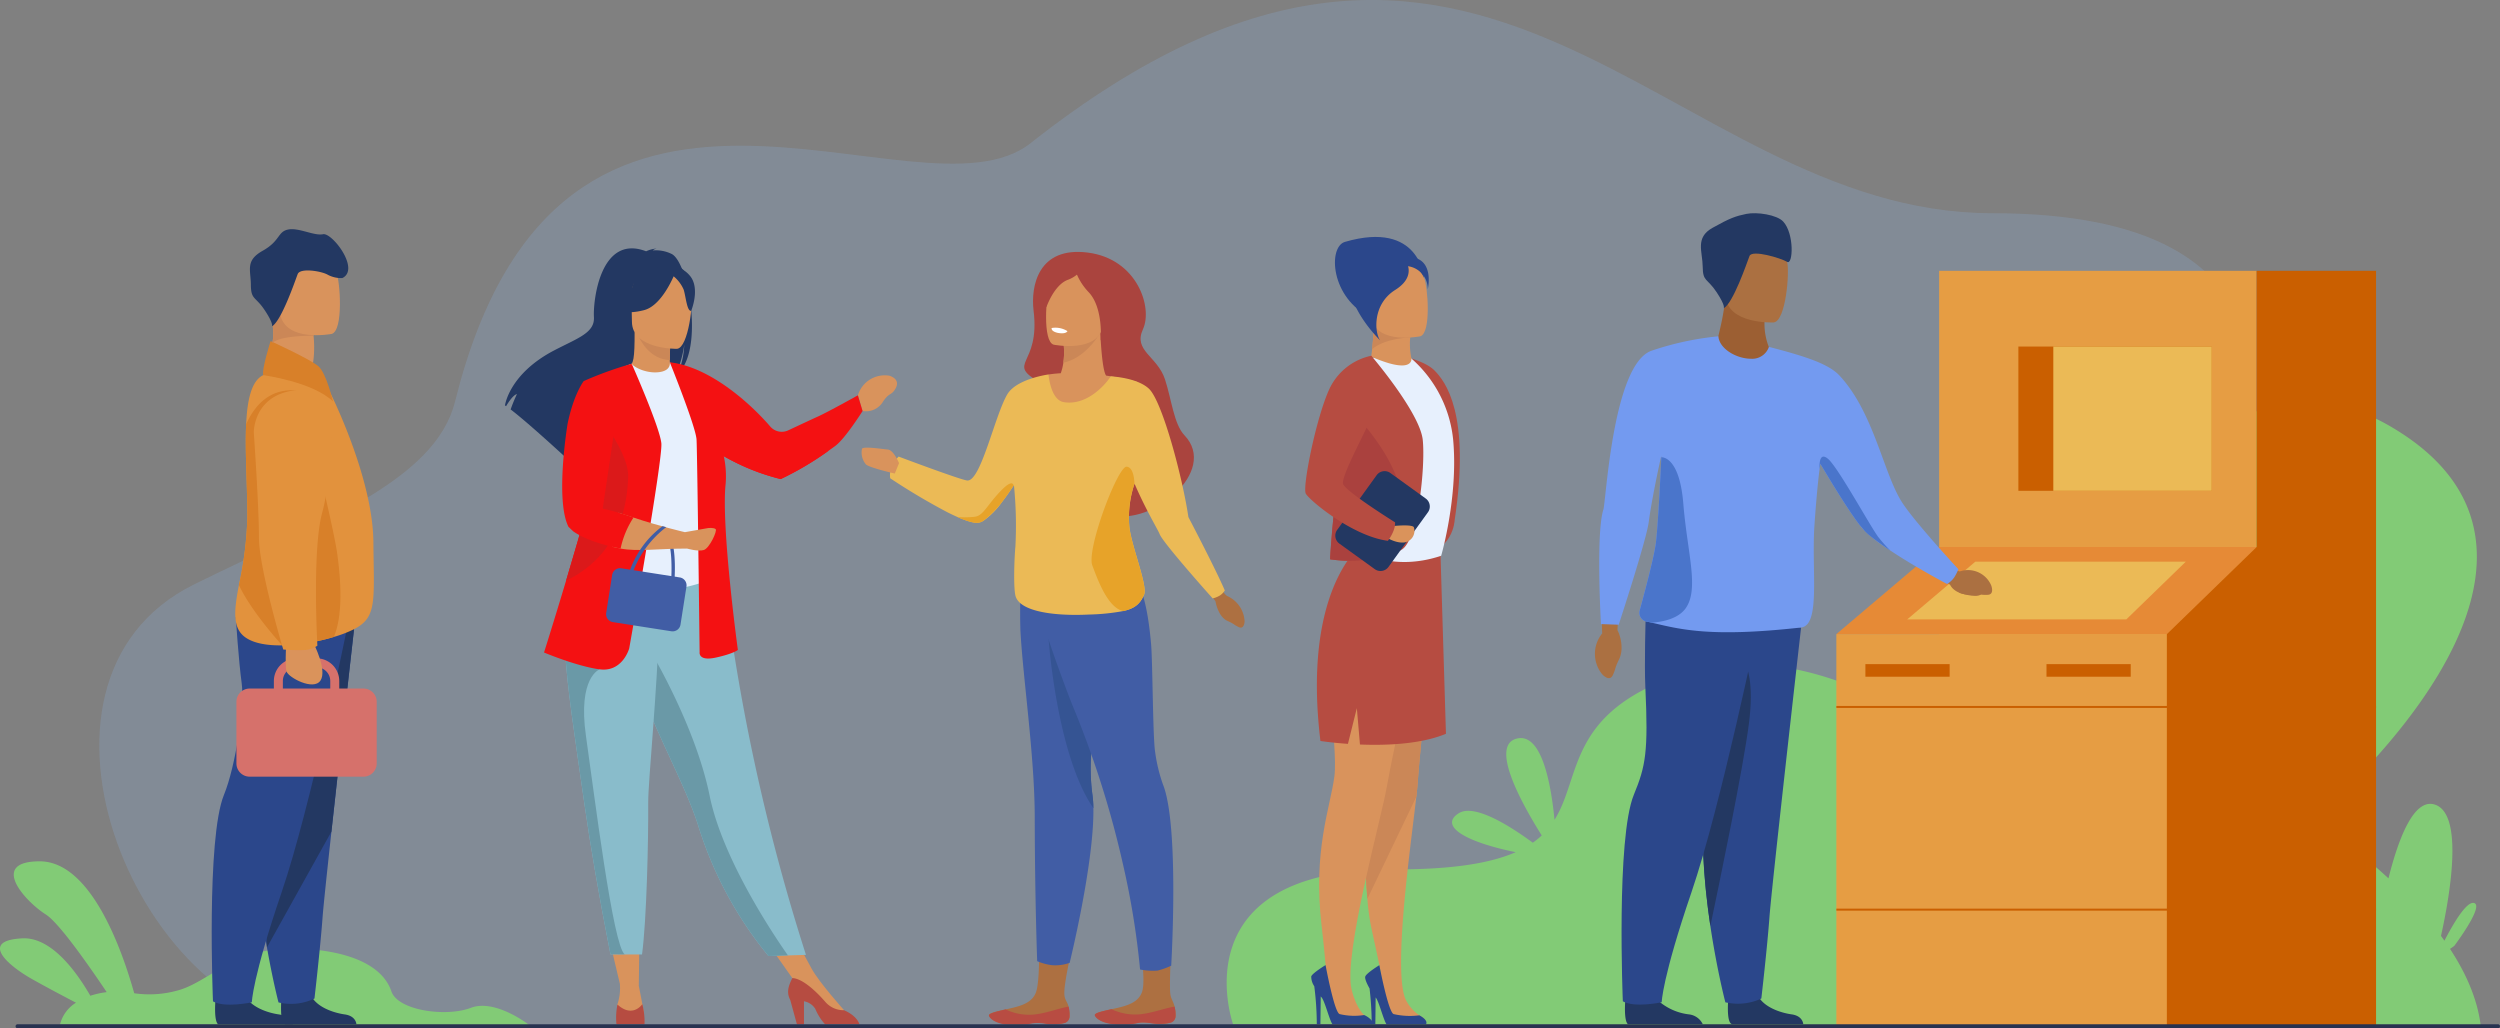 <svg xmlns="http://www.w3.org/2000/svg" width="570" height="234.464" viewBox="0 0 570 234.464"><rect x="0" y="0" width="570" height="234.464" fill="#808080" stroke="none"/><defs><style>.a{fill:#90bdf4;opacity:0.2;}.b{fill:#82cb76;}.c{fill:#e69d43;}.d{fill:#e68a36;}.e{fill:#ebba56;}.f{fill:#ca5f00;}.g{fill:#2b478b;}.h{fill:#b64c41;}.i{fill:#d9935c;}.j{fill:#cb8757;}.k{fill:#e7f0fd;}.l{fill:#aa413e;}.m{fill:#233862;}.n{fill:#da935b;}.o{fill:#e2923d;}.p{fill:#d88029;}.q{fill:#d6716b;}.r{fill:#ad7041;}.s{fill:#89bccb;}.t{fill:#415da5;}.u{fill:#355493;}.v{fill:#f41112;}.w{fill:#6a99a7;}.x{fill:#db191a;}.y{fill:#b84c42;}.z{fill:#aa443e;}.aa{fill:#e7a329;}.ab{fill:#fff;}.ac{fill:#ab7041;}.ad{fill:#9c5f33;}.ae{fill:#739af0;}.af{fill:#4a75cb;}.ag{fill:#283250;}</style></defs><g transform="translate(-205.939 -335.217)"><path class="a" d="M779.416,383.83c-74.81,0-115.658-97.791-219.228-15.975-25.786,20.37-107.043-38.43-131.215,58.878-4.51,18.156-30.675,27.494-59.5,41.721C324.251,490.771,357.5,569.2,400.222,569.572s356.564-.747,356.564-.747S925.372,383.83,779.416,383.83Z" transform="translate(-119.27 0)"></path><path class="b" d="M2238.065,1035.055l.953-.666s7.151-9.494,4.394-9.818c-1.71-.2-4.643,4.791-6.624,8.612q-.386-.545-.783-1.082c2.078-9.376,5.291-28.032-1.521-29.983-4.684-1.341-8.169,7.707-10.454,16.848a129.821,129.821,0,0,0-17.246-13.406s70.558-58.626,17.833-89.554-92.781,77.9-92.781,77.9-36.028-33.363-70.429-21.041c-24.635,8.824-21.356,22.9-27.516,32.759-.829-8.477-2.986-19.877-8.575-18.528-6.237,1.505.959,14.612,5.661,22.093a18.2,18.2,0,0,1-2.041,1.651c-5.14-3.784-13.306-8.968-16.877-6.719-4.461,2.809,1.113,6.454,12.976,8.881-5.672,2.486-14.28,3.967-27.86,3.926-49.206-.146-36.58,35.283-36.58,35.283l284.5.656C2244.405,1046.646,2241.719,1040.614,2238.065,1035.055Z" transform="translate(-1473.52 -483.488)"></path><path class="b" d="M219.627,1603.434l107.029.165s-7.751-6.1-13.358-3.958-16.656.66-18.14-3.793-6.926-9.07-20.944-9.73-20.284,7.256-27.211,9.4a23.979,23.979,0,0,1-10.459.8c-2.851-10.147-9.929-30.077-21.553-30.082-11.643,0-3.3,9.156,1.4,12.124,2.915,1.841,9.382,11.006,13.875,17.7a19.6,19.6,0,0,0-3.731.826c-3.052-5.314-8.826-13.423-15.5-13.089-9.9.495-3.216,6.185,1.979,9.154,2.7,1.542,6.867,3.752,10.249,5.52A8.1,8.1,0,0,0,219.627,1603.434Z" transform="translate(0 -1034.637)"></path><g transform="translate(624.628 396.961)"><rect class="c" width="72.386" height="172.215" transform="translate(23.436)"></rect><path class="d" d="M2853.94,1116.962,2830.5,1136.83h75.352l20.47-19.868Z" transform="translate(-2830.504 -1053.996)"></path><path class="e" d="M2947.28,1137.953l-15.536,13.171H2981.7l13.569-13.171Z" transform="translate(-2915.594 -1071.639)"></path><rect class="c" width="75.352" height="89.329" transform="translate(0 82.834)"></rect><path class="f" d="M3323.323,722.26v62.964l-20.47,19.869v89.382h47.7V722.26Z" transform="translate(-3227.5 -722.26)"></path><rect class="f" width="44.085" height="32.892" transform="translate(41.502 17.269)"></rect><rect class="e" width="36.121" height="32.892" transform="translate(49.466 17.269)"></rect><g transform="translate(0 89.677)"><rect class="f" width="19.206" height="2.87" transform="translate(6.623)"></rect><rect class="f" width="19.206" height="2.87" transform="translate(47.911)"></rect><g transform="translate(0 55.749)"><rect class="f" width="123.05" height="0.454"></rect></g><g transform="translate(0 9.536)"><rect class="f" width="123.05" height="0.455"></rect></g></g></g><g transform="translate(503.532 389.24)"><path class="g" d="M2134.166,683.168s-.923-13.167-18.022-8.182c-3.88,1.131-3.375,12.845,6.021,17.3Z" transform="translate(-2107.094 -673.859)"></path><path class="h" d="M2195.44,841.176s6.693,1.212,9.175,3.694,8.339,9.8,4.654,34.219c0,0-.3,7.358-8.57,8.067S2195.44,841.176,2195.44,841.176Z" transform="translate(-2175.203 -814.484)"></path><path class="i" d="M2101.527,1133.553c1.151,8.012,8.873,28.836,8.648,36.033-.178,5.672-.084,18.775.665,27.479a53.616,53.616,0,0,0,.758,5.878c.665,3.21,1.516,6.907,1.975,9.238,1.02,5.232.487,8.283,1.32,11.091.917,3.07,11.447,2.508,8.274.646a9.319,9.319,0,0,1-3.594-3.9c-2.958-6.626,1.188-35.2,2.424-46.216.159-1.376.271-2.471.318-3.22.412-6.8,5.083-52.133,5.083-52.133C2116.053,1112.137,2100.385,1125.542,2101.527,1133.553Z" transform="translate(-2096.673 -1046.146)"></path><path class="j" d="M2101.529,1133.471c1.151,8.012,8.872,28.836,8.648,36.033-.178,5.672-.084,18.775.665,27.479L2122,1173.716c.159-1.376.271-2.471.318-3.219.412-6.8,5.2-52.15,5.2-52.15C2116.172,1112.038,2100.387,1125.46,2101.529,1133.471Z" transform="translate(-2096.675 -1046.064)"></path><path class="i" d="M2117.58,1118.807s-9.742,44.782-10.849,51.5-9.979,38.382-8.045,46.314c1.141,4.68,3.129,6.064,3.129,6.064.468.858-7.238,2.562-7.86-.721-.79-4.169-.956-10.021-2.114-19.942-1.993-17.081,1.96-26.8,2.918-33.94s-3.217-29.83-.9-37.585C2097.915,1116.931,2106.948,1111.367,2117.58,1118.807Z" transform="translate(-2088.116 -1045.036)"></path><path class="h" d="M2088.876,1160.862s2.536.393,6.271.655l2.031-8.143.711,8.292c6,.243,13.833-.056,19.607-2.443l-1.245-41a32.652,32.652,0,0,1-18.425-1.659S2084.742,1126.779,2088.876,1160.862Z" transform="translate(-2085.411 -1045.94)"></path><path class="g" d="M2093.688,1728.048h-9.023c-.721-1.051-1.732-5.3-2.5-6.148-.051-.056-.107-.123-.166-.2l-.077,6.346h-.821a70.224,70.224,0,0,0-.576-8.67,3.908,3.908,0,0,1-.691-2.237c.319-.8,3.265-2.578,3.265-2.578s2,10.866,3.216,11.172a14.29,14.29,0,0,0,5.568.214,4.774,4.774,0,0,1,1.719,1.228v0A.83.83,0,0,1,2093.688,1728.048Z" transform="translate(-2078.464 -1548.543)"></path><path class="g" d="M2170.938,1728.12h-9.023c-.713-1.04-1.708-5.2-2.469-6.112l-.073,6.112h-.822c0-.177-.007-.477-.016-.869v0a69.523,69.523,0,0,0-.479-7.292c-.628-1.1-1.147-2.289-.967-2.744.319-.8,3.2-2.564,3.2-2.564s2.06,10.852,3.281,11.158a16.618,16.618,0,0,0,5.832.278S2171.478,1727.094,2170.938,1728.12Z" transform="translate(-2143.39 -1548.615)"></path><path class="k" d="M2158.684,885.351s3.967-13.561,2.718-26.619A28.365,28.365,0,0,0,2150.2,839s-10.253.863-11.574,3.732,3.108,35.5.776,41.2C2139.4,883.928,2147.083,889.231,2158.684,885.351Z" transform="translate(-2127.691 -812.656)"></path><path class="i" d="M2174.794,804.61a.027.027,0,0,1,0-.008,16.21,16.21,0,0,1-.281-4.776v0c.044-.523.1-.834.1-.834l-.1-.03-8.238-2.509c-.12,2.616-.271,4.556-.432,6-.077.681-.153,1.251-.231,1.724a33.806,33.806,0,0,0,4,1.493c2.954.858,4.234.517,4.782,0A1.285,1.285,0,0,0,2174.794,804.61Z" transform="translate(-2150.583 -776.893)"></path><path class="j" d="M2175.726,798.963v.866s-5.492.062-8.67,2.619c.162-1.439.313-3.378.433-5.995Z" transform="translate(-2151.798 -776.897)"></path><path class="i" d="M2170.356,729.129s-9.979,2-11.131-4.23-3.217-10.174,3.106-11.717,8,.606,8.9,2.593S2172.923,728.447,2170.356,729.129Z" transform="translate(-2144.154 -706.467)"></path><path class="g" d="M2149.16,700.742a14.255,14.255,0,0,0-1.9.142,8.5,8.5,0,0,0-9.715,2.938c-4.747,5.959,5.5,15.958,5.5,15.958-1.368-1.818-1.763-8.282,3.385-11.514,3.191-2,3.319-4.123,2.956-5.445l.141.042a5.222,5.222,0,0,1,4.347,5.252S2155.675,700.591,2149.16,700.742Z" transform="translate(-2125.94 -696.167)"></path><path class="h" d="M2106.922,890.056a31.1,31.1,0,0,0,12.944-.814,14.072,14.072,0,0,0,3.435-1.413c3.622-2.227,5.381-18.718,4.754-24.961s-11.741-19.226-11.741-19.226c-2.574,1.909-3.084,6.544-4.629,12.375C2107.97,870.046,2106.922,890.056,2106.922,890.056Z" transform="translate(-2101.257 -816.556)"></path><path class="l" d="M2106.922,955.255a31.1,31.1,0,0,0,12.944-.814,20.534,20.534,0,0,0,3.313-7.852c1.844-9.1-5.428-18.971-11.493-25.373C2107.97,935.244,2106.922,955.255,2106.922,955.255Z" transform="translate(-2101.257 -881.755)"></path><path class="m" d="M2115.325,1025.105l8.071,5.825a2.246,2.246,0,0,0,3.126-.505l9-12.471a2.245,2.245,0,0,0-.505-3.126l-8.07-5.825a2.246,2.246,0,0,0-3.126.505l-9,12.471A2.245,2.245,0,0,0,2115.325,1025.105Z" transform="translate(-2107.541 -955.185)"></path><path class="n" d="M2185.738,1086.268s3.945-.4,4.433.266a2.67,2.67,0,0,1-2.172,3.5c-2.216.266-4.742-1.551-4.742-1.551Z" transform="translate(-2165.414 -1020.378)"></path><path class="h" d="M2086.467,843.641a13.674,13.674,0,0,0-9.431,7.335c-3.042,6.317-6.317,22.579-5.5,24.1s10.646,9.71,18.718,10.763c0,0,1.755-2.223,1.638-4.212,0,0-10.88-6.785-11.816-8.657s8.307-17.432,8.189-20.122A69.836,69.836,0,0,0,2086.467,843.641Z" transform="translate(-2071.41 -816.556)"></path></g><g transform="translate(254.208 387.473)"><path class="m" d="M624.781,1753.045h-16.2a.879.879,0,0,1-.166-.054c-.455-.215-.673-1.067-.766-2.075a25.621,25.621,0,0,1,.073-4.159s5.521-4.61,6.365-1.187,5.438,4.872,8.045,5.239C624.57,1751.15,624.767,1752.825,624.781,1753.045Z" transform="translate(-591.789 -1571.774)"></path><path class="m" d="M531.084,1753.045H514.013c-1.08-.968-.525-6.289-.525-6.289s5.521-4.61,6.365-1.187,5.438,4.872,8.043,5.239a4.823,4.823,0,0,1,.544.107A3.906,3.906,0,0,1,531.084,1753.045Z" transform="translate(-512.575 -1571.774)"></path><path class="g" d="M563.218,1217.943s.013.618.037,1.731c.155,7.17.767,34.892,1.349,50.347.024.563.045,1.106.065,1.635.011.28.022.561.034.838a167.341,167.341,0,0,0,2.386,20.64c1.306,7.462,2.632,12.544,2.632,12.544a12.339,12.339,0,0,0,8.2-.885s1.342-11.581,1.853-18.591c.168-2.274.987-10.035,2.015-19.475.8-7.3,1.719-15.606,2.565-23.16.045-.4.088-.8.134-1.2,1.365-12.212,2.5-22.159,2.5-22.159l-8.8-.838Z" transform="translate(-554.491 -1129.381)"></path><path class="m" d="M567.286,1300.642l14.7-26.407c.8-7.3,1.719-15.606,2.565-23.16.045-.4.088-.8.134-1.2,1.365-12.212,2.5-22.16,2.5-22.16l-8.8-.838-14.932.306Z" transform="translate(-554.688 -1136.889)"></path><path class="g" d="M539.386,1219.656s-8.228,40.671-14.932,60.3-6.788,25.082-6.788,25.082-6.152,1.333-8.862-.215c0,0-1.549-37.21,2.508-47.093,2.683-6.537,4.735-20.448,4.038-25.459S514,1217.21,514,1217.21Z" transform="translate(-508.515 -1128.765)"></path><path class="i" d="M591.209,796.4l-9.149-2.58a36.55,36.55,0,0,0,2.093-7.764,11.615,11.615,0,0,0-.479-6.126c-.046-.1-.1-.207-.15-.308-.349-.651-.137-.949.329-1.023a5.279,5.279,0,0,1,3.092.973l.064.053a67.305,67.305,0,0,0,6.37,3.578l.011,0s.008.038.018.11l0,0s0,.013.006.035c.029.191.081.549.134,1.038C593.8,786.841,594.023,792.514,591.209,796.4Z" transform="translate(-570.328 -760.111)"></path><path class="o" d="M544.494,929.318c1.945,1.377,5.009,1.874,8.384,1.822a45.918,45.918,0,0,0,11.791-1.921,27.689,27.689,0,0,0,4.666-1.8c5.21-2.718,4.471-6.333,4.346-19.87-.127-13.816-8.629-31.675-10.161-34.665-2.725-5.322-14.951-3.358-14.951-3.358-2.682,1.285-3.636,5.572-3.9,11.171-.291,6.22.274,14.062.274,21.213a80.743,80.743,0,0,1-1.928,15.474C541.966,923.018,541.424,927.142,544.494,929.318Z" transform="translate(-536.818 -836.252)"></path><path class="p" d="M547.384,937.4c2.353,4.959,6.986,10.538,9.86,13.751a45.918,45.918,0,0,0,11.791-1.921c1.468-3.513,2.111-9.377.754-19.058-1.034-7.38-8.569-37.069-8.569-37.069-6.084-.794-9.867,2.52-12.183,7.609-.29,6.22.274,14.062.274,21.213A80.748,80.748,0,0,1,547.384,937.4Z" transform="translate(-541.183 -856.265)"></path><path class="q" d="M572.813,1283.027h-5.523v-1.717a5.174,5.174,0,0,0-5.168-5.168H557.55a5.174,5.174,0,0,0-5.168,5.168v1.717h-5.524a3.023,3.023,0,0,0-3.014,3.014v14.066a3.023,3.023,0,0,0,3.014,3.014h25.955a3.023,3.023,0,0,0,3.014-3.014v-14.066A3.023,3.023,0,0,0,572.813,1283.027Zm-18.382-1.717a3.123,3.123,0,0,1,3.119-3.119h4.571a3.123,3.123,0,0,1,3.119,3.119v1.717H554.431Z" transform="translate(-538.208 -1178.296)"></path><path class="n" d="M620.608,1246.674s3.182,6.136,1.591,8.523-7.273-.682-7.728-2.046,0-7.955,0-7.955Z" transform="translate(-597.399 -1152.287)"></path><path class="o" d="M568.684,901.758s1.184,16.887,1.169,23.873S575.4,951.2,575.4,951.2a38.608,38.608,0,0,0,5.123.109,5.9,5.9,0,0,0,2.655-.978s-1.221-21.954,1.108-30.369,2.452-25.315,2.452-25.315-1.294-3.648-9.041-2.5C568.5,893.515,568.684,901.758,568.684,901.758Z" transform="translate(-559.085 -855.371)"></path><path class="p" d="M583.572,822.694s-2.085,6.591-1.673,7.769c0,0,11.309,1.523,15.9,6,0,0-1.491-6.424-3.327-8.03S583.572,822.694,583.572,822.694Z" transform="translate(-570.147 -797.185)"></path><path class="j" d="M602.055,783.559c-1.026-.008-7.418.013-9.213,1.531a1.093,1.093,0,0,1-.183.128,11.616,11.616,0,0,0-.479-6.126c.065-.514-.075-1.072.179-1.33.571-.581,2.355.389,3.092.973l.064.053a67.247,67.247,0,0,0,6.37,3.578l.029.115,0,0s0,.013.006.035C601.949,782.712,602,783.07,602.055,783.559Z" transform="translate(-578.833 -759.27)"></path><path class="i" d="M611.4,720.5s-10.572,2.024-11.731-4.579-3.3-10.789,3.4-12.361,8.458.718,9.381,2.828S614.117,719.807,611.4,720.5Z" transform="translate(-584.058 -696.621)"></path><path class="m" d="M568.127,684.96s.55-.419-1.591-3.663-3.156-2.354-3.182-5.811-1.312-5.533,2.7-7.783,3.373-4.335,5.78-4.834,5.908,1.485,7.973,1.067,8.536,8,4.391,10a6.587,6.587,0,0,1-3.277-.738c-1.352-.834-6.314-1.677-6.894-.169S570.3,683.795,568.127,684.96Z" transform="translate(-554.424 -662.788)"></path></g><g transform="translate(321.075 391.846)"><path class="i" d="M1313.814,1683.358l1.008-1.169s-5.682-6.307-7.427-9.516l-4.8-8.86-6.281,1.553,7.971,11.3Z" transform="translate(-1237.508 -1508.495)"></path><path class="r" d="M1637.8,1705.439a1.567,1.567,0,0,1-1.022,1.357.014.014,0,0,1-.009,0c-1.088.477-2.913.369-4.885.1-.252-.033-.479-.061-.683-.079-.053-.005-.107-.01-.159-.013l-.122-.009c-1.963-.129-1.81.476-5.562.457-4.277-.023-5.724-1.463-5.92-2.077-.165-.521,1.708-.925,3.8-1.391l.305-.068c.279-.062.559-.127.838-.19,2.5-.586,4.968-1.325,5.785-3.723.867-2.544.662-10.09.662-10.09h7.575s-1.988,8.338-1.78,10.74c.113,1.283.727,1.648.963,2.76q.026.117.047.234A7.448,7.448,0,0,1,1637.8,1705.439Z" transform="translate(-1509.075 -1530.267)"></path><path class="s" d="M1111.777,704.412a6.19,6.19,0,0,1,8.616-.208A33.571,33.571,0,0,0,1111.777,704.412Z" transform="translate(-1082.407 -700.572)"></path><g transform="translate(117.431 66.35)"><path class="t" d="M1683.9,1133.364c-.639,3.589-1.551,7.3-2.344,11.155-1.272,6.2-2.233,12.791-1.25,19.885a24.691,24.691,0,0,1,.209,3c.191,12.54-5.412,35.264-5.412,35.264a9.891,9.891,0,0,1-4.072.53,12.94,12.94,0,0,1-3.328-.912s-.53-14.089-.562-33.037c-.023-13.734-2.72-31.818-3.265-42.445a136.1,136.1,0,0,1,.386-15s11.168-8.981,15.18-4.386C1683.406,1111.965,1686.292,1119.938,1683.9,1133.364Z" transform="translate(-1663.79 -1106.116)"></path></g><path class="u" d="M1714.613,1284.256a24.688,24.688,0,0,1,.209,3c-8.364-12.118-10.214-38.544-10.214-38.544l9.187,4.459s1.008,4.955,2.068,11.2C1714.59,1270.573,1713.63,1277.161,1714.613,1284.256Z" transform="translate(-1580.665 -1159.617)"></path><path class="m" d="M965.755,691.51a8.127,8.127,0,0,0-4.4-.842,2.058,2.058,0,0,1,.928-.44,6.819,6.819,0,0,0-2.434.635c-10.474-4.036-12.12,11.386-11.9,14.969s-3.52,4.753-8.969,7.576c-10.4,5.386-11.311,12.6-11.311,12.6.081.048.166.1.256.164.516-.874,1.578-2.515,2.473-2.763a37.058,37.058,0,0,0-1.441,3.509c3.067,2.333,8.806,7.5,12.8,11.169a5.874,5.874,0,0,1,.272-2.271l.494,2.975c2.14,1.967,3.616,3.352,3.616,3.352-.264-2.9,13.095-18.175,20.065-22.751,1.7-2.5,2.3-6.911,2.345-7.258a19.058,19.058,0,0,1-1.426,6.566C973.031,713.268,969.595,693.692,965.755,691.51Z" transform="translate(-927.67 -690.195)"></path><path class="i" d="M1115.216,820.3c.035.016-3.9,1.754-6.453,1.054-2.406-.656-3.978-3.775-3.944-3.782,1.019-.2,1.313-1.6,1.291-7.619l.461.091,7.744,1.533s-.176,2.437-.182,4.733C1114.127,818.239,1114.775,820.095,1115.216,820.3Z" transform="translate(-1076.558 -790.849)"></path><path class="j" d="M1123.545,812.056s-.176,2.437-.182,4.733c-4.334-.122-6.624-4.075-7.563-6.266Z" transform="translate(-1085.789 -791.328)"></path><path class="m" d="M1095.6,721.4a22.77,22.77,0,0,1-2.816-6.657c-.389-2.191.727-10.31,8.886-9.141a11.085,11.085,0,0,1,4.6,1.738c1.771,1.2,4.328,3.78,1.47,10.865l-.743,2.394Z" transform="translate(-1066.388 -703.052)"></path><path class="s" d="M1126.237,1231.973l-4.1.126-4.443.136a87.71,87.71,0,0,1-16.021-29.745q-.2-.638-.426-1.292c-3.151-9.187-9.682-20.719-13.125-31.157-.548-1.663-1.04-3.228-1.481-4.709-.141-.474-.279-.94-.41-1.4a110.691,110.691,0,0,1-3.948-20.783l24.855.2A463.319,463.319,0,0,0,1126.237,1231.973Z" transform="translate(-1057.615 -1070.891)"></path><path class="k" d="M1081.762,902.105a33.4,33.4,0,0,1-23.29,1.427c-.149-.047-2.557-28-2.85-31.213-.772-8.5-1.455-15.172-1.455-15.172,3.446-.784,5.117-2.469,8.7-3.814.825,1.027,3.292,2.019,5.479,1.97,2.519-.056,3.354-1.126,3.223-2.3,2.685,1.494,4.81,2.9,4.81,2.9C1078.665,859.861,1081.762,902.105,1081.762,902.105Z" transform="translate(-1033.987 -827.028)"></path><path class="i" d="M1118.754,742.612s-10.253.169-10.26-6.218-1.335-10.666,5.211-11.044,7.821,2.058,8.341,4.189S1121.421,742.4,1118.754,742.612Z" transform="translate(-1079.551 -719.709)"></path><path class="m" d="M1104.372,718.534c-1.582-1.918-2.779-1.5-3.45-.925-2.216-3.311-9.219,1.477-9.219,1.477a12.2,12.2,0,0,1-3.99,7.208s1.869,1.155,6.177.047c3.39-.872,5.851-5.7,6.745-7.714a8.138,8.138,0,0,1,2.282,3.021c.511,1.626.741,4.974,1.717,4.86C1104.635,726.508,1106.749,721.415,1104.372,718.534Z" transform="translate(-1062.182 -712.256)"></path><path class="i" d="M1432.044,876.266a6.4,6.4,0,0,1,7.172-4.473c.657.206,2.578.972,1.35,3.028-.9,1.515-1.3.733-2.72,2.77a4.535,4.535,0,0,1-4.733,2.253Z" transform="translate(-1351.583 -842.763)"></path><path class="i" d="M1083.06,1687.408c-.349-1.919-1.013-5.238-1.013-5.238l.154-11.776h-7.152l2.676,11.271a11.467,11.467,0,0,1-.55,4.707s-.687,3.129,2.4,3.187S1083.409,1689.327,1083.06,1687.408Z" transform="translate(-1051.538 -1514.027)"></path><path class="h" d="M1092.793,1774.972h-6.4a15.213,15.213,0,0,1,.227-4.5c3.489,3.2,5.673-.08,5.673-.08A15.972,15.972,0,0,1,1092.793,1774.972Z" transform="translate(-1060.98 -1598.073)"></path><path class="h" d="M1348.584,1743.608h-7.858a12.114,12.114,0,0,1-2.206-3.5,3.812,3.812,0,0,0-2.573-1.72v5.252h-1.613l-.008-.027-1.519-5.555c-1.007-1.849-.229-3.5.479-4.959.825,0,3.188.535,7.385,5.264a5.5,5.5,0,0,0,4.416,2.061.39.39,0,0,0,.062.034C1347.577,1741.545,1348.343,1742.892,1348.584,1743.608Z" transform="translate(-1267.772 -1566.724)"></path><path class="v" d="M1206.156,860.531s-6.729,3.763-9.134,4.848c-1.371.618-4.524,2.1-6.746,3.139a3.467,3.467,0,0,1-4.111-.886c-3.648-4.262-13.128-13.5-22.883-14.632,0,0,5.915,14.647,6.089,17.613s.7,48.5.7,48.5-.349,2.094,3.664,1.221,5.059-1.744,5.059-1.744-3.838-28.088-2.791-37.857a21.775,21.775,0,0,0-.415-6.327l.1.063a50.054,50.054,0,0,0,12.874,5.159,70.065,70.065,0,0,0,11.055-6.561q.682-.48,1.389-1c2.256-1.653,6.22-7.957,6.22-7.957Z" transform="translate(-1125.696 -827.028)"></path><path class="w" d="M1142.931,1326.963l-4.444.136a87.711,87.711,0,0,1-16.02-29.745q-.2-.638-.426-1.293c-3.151-9.187-9.682-20.719-13.124-31.156-.548-1.663-1.04-3.228-1.481-4.709-.141-.474-.279-.94-.41-1.4l3.66-2.777s10.989,17.795,14.391,34.541C1128.032,1305.107,1139.868,1322.61,1142.931,1326.963Z" transform="translate(-1078.414 -1165.756)"></path><path class="s" d="M1032.075,1267.239c.063,8.144-.349,26.866-1.41,34.618h-3.936c-2.176,0-3.261-.031-3.261-.031-2.66-13.477-4.553-24.628-5.932-34.237-1.13-7.885-2.135-14.646-2.908-20.466-.778-5.856-1.319-10.76-1.513-14.9-.03-.652-.052-1.287-.064-1.9s-.016-1.221-.01-1.806l21.476-2.094C1034.247,1240.685,1032.04,1262.506,1032.075,1267.239Z" transform="translate(-999.42 -1140.874)"></path><path class="w" d="M1027.137,1332.427c-2.176,0-3.261-.031-3.261-.031-2.661-13.477-4.553-24.628-5.932-34.238-1.131-7.885-2.135-14.646-2.908-20.466-.778-5.856-1.319-10.76-1.513-14.9l7.88,4.635s-5.03,1.774-3.111,15.208S1024.466,1330.526,1027.137,1332.427Z" transform="translate(-999.828 -1171.445)"></path><path class="v" d="M1002.887,920s-1.513,5.466-6.746,4.768-12.676-3.838-12.676-3.838,2.237-7.067,5.018-16.352c3.367-11.24,7.535-25.731,9.5-34.871a56.523,56.523,0,0,0,1.068-6.232l4.4-8.381s6.418,14.488,6.766,18.151S1002.887,920,1002.887,920Z" transform="translate(-974.563 -828.788)"></path><path class="x" d="M1029.09,957.911c-.234,5.932-1.629,17.446-14.073,23.609-.033.016-.066.033-.1.047,3.367-11.24,7.535-25.731,9.5-34.871C1026.7,950.113,1029.217,954.645,1029.09,957.911Z" transform="translate(-1000.999 -905.778)"></path><path class="r" d="M1789.307,1702.906a1.561,1.561,0,0,1-1.022,1.353.016.016,0,0,1-.009,0c-1.088.475-2.913.367-4.885.1-.252-.033-.479-.061-.683-.079-.053,0-.107-.01-.159-.012l-.123-.01c-1.964-.129-1.81.474-5.562.454-4.277-.024-5.724-1.46-5.92-2.072-.165-.519,1.708-.921,3.8-1.385.1-.022.2-.046.305-.068.279-.062.559-.126.838-.189,2.5-.583,4.967-1.319,5.784-3.709.866-2.534-.375-9.94-.375-9.94l7.017-.582s-.433,8.438-.224,10.833c.114,1.279.765,1.982,1,3.09.017.078.033.156.047.233A7.408,7.408,0,0,1,1789.307,1702.906Z" transform="translate(-1636.412 -1527.79)"></path><path class="t" d="M1722.717,1252.179a17.044,17.044,0,0,1-3.1,1.114,14.909,14.909,0,0,1-4-.248,183.02,183.02,0,0,0-3.815-23.616,220.989,220.989,0,0,0-11.417-36.181c-1.109-2.62-5.681-15.019-6.457-18.149-2.347-9.455.009-8.436.009-8.436l20.507-2.406s2.526,1.3,3.69,14.65c.348,4,.391,21.263.916,24.535a36.634,36.634,0,0,0,1.761,7.351C1724.622,1220.144,1722.717,1252.179,1722.717,1252.179Z" transform="translate(-1570.816 -1088.631)"></path><path class="y" d="M1788.989,1776.194a1.587,1.587,0,0,1-1.026,1.379.012.012,0,0,1-.008,0,11.954,11.954,0,0,1-4.9.092c-.253-.031-.482-.053-.69-.068l-.158-.013c-.042,0-.083-.006-.123-.01-1.576-.106-1.792.267-3.747.41h-3.1c-3.313-.269-4.491-1.5-4.668-2.057-.165-.528,1.714-.938,3.814-1.412a12.533,12.533,0,0,0,6.479,1.164c2.89-.28,5.838-1.454,7.91-1.746.018.079.032.159.046.238A7.675,7.675,0,0,1,1788.989,1776.194Z" transform="translate(-1636.099 -1601.052)"></path><path class="y" d="M1637.68,1776.22a1.633,1.633,0,0,1-1.027,1.412s-.006,0-.009,0a11.685,11.685,0,0,1-4.885.109c-.252-.03-.48-.053-.688-.069-.054,0-.107-.01-.16-.013s-.083,0-.121-.01a9.08,9.08,0,0,0-2.685.307h-5.228c-2.49-.419-3.423-1.452-3.576-1.955-.163-.54,1.713-.964,3.809-1.454a12.239,12.239,0,0,0,6.465,1.171c2.883-.294,5.83-1.5,7.9-1.8.016.082.032.162.045.243A8.018,8.018,0,0,1,1637.68,1776.22Z" transform="translate(-1508.959 -1601.034)"></path><path class="r" d="M1935.143,1164.777l1.307,2.117c.679.78.86,1.215,1.4,1.48a6.655,6.655,0,0,1,3.875,5.72s-.041,1.948-1.347,1.317-.736-.573-2.592-1.423-2.545-3.556-2.708-4.479l-1.515-1.989Z" transform="translate(-1773.094 -1089.068)"></path><path class="z" d="M1671.932,708.657c-.693-5.657,1.074-14.709,12.364-13.262s14.849,12.542,12.571,17.476,3.278,6.123,5.022,11.429c1.5,4.558,2.02,10.217,4.444,12.757,7.816,8.188-7.5,20.78-16.739,18.125-16.822-4.836-18.989-5.558-18.392-18.776.306-6.772,5.575-9.4,2.229-11.355C1665.351,720.317,1673.5,721.458,1671.932,708.657Z" transform="translate(-1551.409 -694.436)"></path><path class="i" d="M1682.934,856.764a61.871,61.871,0,0,1,3.179,11.052l-24.991.311s.349-20.1-.8-27.214,6.946-22.75,6.946-22.75c.148,0,1.105-.175,2.8-.278a12.4,12.4,0,0,0,.587-2.4,16.963,16.963,0,0,0,.091-3.99c-.043-.432-.085-.684-.085-.684l8.165-2.485.236-.072c.1,2.221.225,3.958.359,5.317.389,3.966.855,4.712,1,4.853a68.886,68.886,0,0,1,7,1.418S1680.63,850.907,1682.934,856.764Z" transform="translate(-1543.348 -789.417)"></path><path class="e" d="M1545.9,902.9c-1.252-8.637-5.891-26.372-9.008-29.273-2.756-2.565-8.7-2.8-8.7-2.8h0c-1.235,1.934-5.462,6.74-10.707,5.874-2.83-.467-3.4-5.556-3.469-6.237l.019-.077-.025,0v0l-.06.012c-.827.122-7.4,1.193-9.354,4.551-2.882,4.959-6.019,19.839-9.1,19.619-1.415-.1-15.656-5.454-15.656-5.454s-2.372,2.223-1.918,4.949a148.689,148.689,0,0,0,12.977,7.713c.824.417,1.627.8,2.388,1.133,2.144.941,3.949,1.486,4.936,1.253a3.311,3.311,0,0,0,.9-.376,17.511,17.511,0,0,0,4.239-4.246c.959-1.241,1.891-2.581,2.713-3.83l.052-.079a92.022,92.022,0,0,1,.34,13.912c-.279,3.069-.482,9.716.045,11.434,1.1,3.579,9.166,4.525,16.7,4.151a48.937,48.937,0,0,0,7.882-.8c2.648-.608,3.858-1.673,4.729-3.775.831-2-3.011-11.4-3.377-15.512a23.934,23.934,0,0,1,1.179-9.745c2.659,6.139,5.363,10.531,5.717,11.482.746,2,12.095,14.67,12.095,14.67a5.444,5.444,0,0,0,1.645-.664,3.811,3.811,0,0,0,1.126-1.14C1552.186,914.889,1545.9,902.9,1545.9,902.9Z" transform="translate(-1390.086 -841.642)"></path><path class="aa" d="M1777.995,1031.36c-.871,2.1-2.082,3.167-4.729,3.775-3.54-.68-5.874-7.193-7.076-10.4-1.385-3.694,5.831-22.684,7.822-22.512,1.481.128,1.736,2.641,1.785,3.878a23.576,23.576,0,0,0-1.179,9.745C1774.984,1019.961,1778.826,1029.358,1777.995,1031.36Z" transform="translate(-1632.276 -952.447)"></path><path class="i" d="M1445.778,978.536s-1.215-2.977-2.552-3.1-5.59-.79-5.894-.182a4.205,4.205,0,0,0,.911,3.585c.911.79,6.562,2.066,6.562,2.066Z" transform="translate(-1355.932 -929.568)"></path><path class="aa" d="M1587.316,1026.548c-.823,1.248-1.754,2.589-2.713,3.83a22.728,22.728,0,0,1-4.239,4.246,3.311,3.311,0,0,1-.9.376c-.986.233-2.792-.312-4.936-1.253a23.693,23.693,0,0,0,3.76-.056c2.157-.183,2.785-2.519,6.195-6.022C1586.527,1025.575,1587.146,1025.9,1587.316,1026.548Z" transform="translate(-1471.341 -972.478)"></path><g transform="translate(36.375 64.657)"><path class="t" d="M1157.983,1106.095l-.756-.048a42.083,42.083,0,0,0-.007-4.556c-.18-2.947-.724-4.847-1.532-5.351l.4-.643C1158.483,1096.989,1158.041,1105.167,1157.983,1106.095Z" transform="translate(-1155.688 -1095.498)"></path></g><path class="j" d="M1734.062,809.067s-3.168,5.713-8.4,6.793a16.956,16.956,0,0,0,.091-3.99c-.043-.432-.085-.684-.085-.684l8.165-2.485Z" transform="translate(-1598.359 -789.795)"></path><path class="i" d="M1104.662,1071.7c-.4-.4-1.717-.253-1.717-.253l-5.3.939h0s-5.81-1.342-11.72-3.333c-1.211-.407-2.38-.786-3.443-1.112l-1.38,7.782q.89.206,1.881.4c3.853.74,8.694,0,15.152,0h0s2.532.737,3.824.329S1105.066,1072.1,1104.662,1071.7Z" transform="translate(-1056.624 -1007.68)"></path><path class="v" d="M1025.7,890.161a20.726,20.726,0,0,0-2.942,7.067c-6.152-1.185-9.355-2.913-10.785-3.91q-.55-.521-1.1-1.047c-3.1-6.174-.191-23.555-.191-23.555,1.4-6.754,3.675-9.681,3.675-9.681a85.312,85.312,0,0,1,10.927-3.942l-4.22,16.982-2.381,16.035A62.573,62.573,0,0,1,1025.7,890.161Z" transform="translate(-996.399 -828.788)"></path><path class="t" d="M1088.988,1098.935l-10.537-1.648a23.153,23.153,0,0,1,7.44-9.817l-.848-.219a21.438,21.438,0,0,0-7.372,9.915l-2.034-.318a1.823,1.823,0,0,0-2.077,1.515l-1.358,8.681a1.823,1.823,0,0,0,1.515,2.077l13.351,2.089a1.823,1.823,0,0,0,2.077-1.515l1.358-8.681A1.824,1.824,0,0,0,1088.988,1098.935Z" transform="translate(-1049.127 -1023.909)"></path><path class="i" d="M1702.759,740.4s10.056,2.02,11.218-4.262,3.241-10.252-3.13-11.807-8.066.611-8.964,2.613S1700.173,739.714,1702.759,740.4Z" transform="translate(-1577.645 -718.44)"></path><path class="z" d="M1711.566,703.217c-1.7-1.914-4.207-4.757-4.207-4.757s-5-1.673-9.961,3.216c-2.137,2.106-1.815,6.246-.67,8.649,0,0,1.758-5.148,4.958-6.271a7,7,0,0,0,2.009-1.162,13.8,13.8,0,0,0,2.75,4.087c3.308,3.616,2.663,10.927,2.663,10.927S1714.54,706.562,1711.566,703.217Z" transform="translate(-1573.287 -696.909)"></path><path class="ab" d="M1712.544,804.324s-.269.746-2.162.407c0,0-1.59-.284-1.443-1.12A5.185,5.185,0,0,1,1712.544,804.324Z" transform="translate(-1584.298 -785.454)"></path><path class="v" d="M1262.938,972.087a70.074,70.074,0,0,1-11.055,6.561,50.052,50.052,0,0,1-12.874-5.158c-.5-1.056-.77-2.385.826-2.65,2.727-.454,9.847,6.136,11.665,5.908C1252.765,976.591,1259.161,973.783,1262.938,972.087Z" transform="translate(-1189.017 -926.051)"></path></g><g transform="translate(569.563 383.83)"><path class="ac" d="M2982.408,1148.551l1.757.544a5.759,5.759,0,0,1,7.162,3.147s.857,2.1-.78,2.181-1.022-.183-3.328-.012-4.489-.732-5.229-2.252l-2.129-1.623Z" transform="translate(-2900.97 -1067.415)"></path><g transform="translate(23.256 92.191)"><path class="m" d="M2692.676,1752.952h-16.2a.879.879,0,0,1-.166-.054c-.86-.407-.874-3.1-.793-4.808.04-.828.1-1.426.1-1.426s5.52-4.61,6.364-1.187a4.693,4.693,0,0,0,.86,1.758c1.675,2.181,5.079,3.184,7.185,3.481C2692.465,1751.056,2692.662,1752.731,2692.676,1752.952Z" transform="translate(-2668.411 -1660.243)"></path><path class="g" d="M2654.883,1220.116s-.046.406-.13,1.156c-.336,2.959-1.276,11.26-2.365,21-.047.4-.089.8-.135,1.2-.468,4.181-.959,8.594-1.441,12.938q-.075.682-.15,1.36c-.336,3.037-.663,6.025-.974,8.861-1.029,9.441-1.848,17.2-2.015,19.475-.511,7.01-1.853,18.592-1.853,18.592s-.093.055-.271.141a12.626,12.626,0,0,1-7.325.855c-.2-.032-.4-.068-.609-.111,0,0-1.325-5.083-2.631-12.544-.268-1.531-.535-3.162-.789-4.87-.382-2.548-.733-5.269-1.02-8.084-.035-.344-.068-.691-.1-1.038-.206-2.179-.371-4.406-.476-6.647-.012-.277-.023-.559-.033-.839-.021-.529-.041-1.073-.065-1.635-.01-.3-.023-.6-.035-.914l-.01-.311c-.476-13.124-.965-33.861-1.2-44.337-.045-2.019-.082-3.657-.106-4.786,0-.2-.009-.389-.012-.559-.017-.757-.024-1.171-.024-1.171l14.97,1.424Z" transform="translate(-2631.113 -1217.853)"></path><path class="m" d="M2643.749,1272.738c-1.294,10.191-6.605,35.8-8.8,46.229-.382-2.548-.733-5.269-1.02-8.084-.035-.344-.068-.691-.1-1.038-.206-2.178-.371-4.406-.476-6.647-.012-.277-.023-.559-.033-.839-.021-.529-.041-1.073-.065-1.635q-.016-.45-.035-.914l-.01-.311c-.476-13.124-.965-33.861-1.2-44.337C2639.186,1252.993,2645.953,1255.39,2643.749,1272.738Z" transform="translate(-2631.864 -1248.646)"></path></g><g transform="translate(6.093 92.074)"><path class="m" d="M2546.091,1752.952H2529.02c-.734-.657-.713-3.323-.625-4.966.043-.776.1-1.323.1-1.323s5.52-4.61,6.365-1.187a5.083,5.083,0,0,0,1.58,2.536,12.843,12.843,0,0,0,6.464,2.7A3.976,3.976,0,0,1,2546.091,1752.952Z" transform="translate(-2527.581 -1660.125)"></path><path class="g" d="M2554.777,1218.449s-8.61,41.784-15.313,61.413-6.788,25.082-6.788,25.082-6.151,1.333-8.862-.215c0,0-1.549-37.21,2.508-47.093,2.683-6.537,3.327-9.666,2.62-24.643-.238-5.053.069-15.876.069-15.876Z" transform="translate(-2523.524 -1217.116)"></path></g><path class="ac" d="M2486.878,1215.794l.127,3.948a7.367,7.367,0,0,0-.027,9.274s1.675,1.936,2.467.2.264-1.2,1.428-3.613.215-5.537-.394-6.606l.169-3.172Z" transform="translate(-2485.331 -1123.931)"></path><path class="ad" d="M2671.791,768.4a14.6,14.6,0,0,1-1.155-6.35l-8.835-6.072c-.765,7.5-2.093,9.514-2.024,12.47,0,.039,3.508,3.924,6.574,3.911C2669.3,772.347,2671.805,768.438,2671.791,768.4Z" transform="translate(-2631.946 -737.468)"></path><path class="ae" d="M2573.478,869.015a11.706,11.706,0,0,1-.947,1.859,5.213,5.213,0,0,1-1.642,1.51s-7.122-3.763-12.935-7.634q-.7-.464-1.365-.93a27.546,27.546,0,0,1-5.224-4.384c-.124-.153-.253-.317-.386-.488-3.288-4.249-8.986-14-8.986-14s-.062.4-.167,1.226v0c-.238,1.886-.7,6.013-1.168,12.82-.7,10.232,1.456,22.8-3.045,23.306-20.7,2.318-27.553.418-34.058-1.1q-.5-.116-.991-.227a2.038,2.038,0,0,1-1.783-2.444c1.135-4.144,3.4-12.626,3.745-15.689.542-4.747,1.136-17.484,1.223-19.365.007-.153.011-.233.011-.233l-.106.24,0,.015c-.094.418-2.084,9.406-2.774,14.741-.547,4.224-6.851,23.432-6.851,23.432l-4.048-.147s-1.178-20.66.547-26.092c.629-1.976,2.159-33.1,10.964-36.225a67.51,67.51,0,0,1,15.259-3.294c.242,2.925,4.233,5.113,7.429,5.113a4.017,4.017,0,0,0,4.1-2.707c7.906,2.065,13.491,3.769,16.066,6.522,7.672,8.2,9.919,21.647,13.987,28.45C2562.957,857.691,2573.478,869.015,2573.478,869.015Z" transform="translate(-2490.588 -787.845)"></path><path class="ac" d="M2681.747,701s-10.753.491-10.956-6.21-1.728-11.151,5.129-11.748,8.269,1.92,8.88,4.14S2684.539,700.7,2681.747,701Z" transform="translate(-2640.966 -676.095)"></path><path class="ac" d="M3005.927,1171.834s3.665,1.273,4.894.454-2.936-1.406-2.97-2.273S3005.927,1171.834,3005.927,1171.834Z" transform="translate(-2922.878 -1085.31)"></path><path class="m" d="M2642.113,661.634s.55-.419-1.591-3.663-3.156-2.354-3.182-5.811-1.787-6.621,2.225-8.871,5.3-2.683,7.708-3.182,6.994.192,8.421,1.742c2.581,2.8,2.241,10.021.889,9.188s-7.991-2.845-8.571-1.336S2644.289,660.468,2642.113,661.634Z" transform="translate(-2612.748 -639.947)"></path><path class="af" d="M2822.548,1009.249c-.465-.309-5.042-3.4-5.935-4.592l-1.04-1.21c-3.288-4.25-8.985-14-8.985-14s-.062.4-.167,1.225c-.008-.1-.333-4.286,1.963-2.291,2.323,2.021,9.547,15.282,11.412,17.777A32.455,32.455,0,0,0,2822.548,1009.249Z" transform="translate(-2755.182 -932.343)"></path><path class="af" d="M2559.461,1023.036c-1.615,2.388-5.011,3.172-7.814,3.388q-.5-.116-.991-.227a2.038,2.038,0,0,1-1.783-2.444c1.135-4.143,3.4-12.626,3.745-15.689.542-4.747,1.136-17.484,1.222-19.365.629-.006,4.187.415,5.015,10.614C2559.764,1010.513,2562.473,1018.582,2559.461,1023.036Z" transform="translate(-2538.679 -933.063)"></path></g><path class="ag" d="M.468,0H565.985a.468.468,0,0,1,.468.468v0a.468.468,0,0,1-.468.468H.468A.468.468,0,0,1,0,.469v0A.468.468,0,0,1,.468,0Z" transform="translate(209.486 568.745)"></path></g></svg>